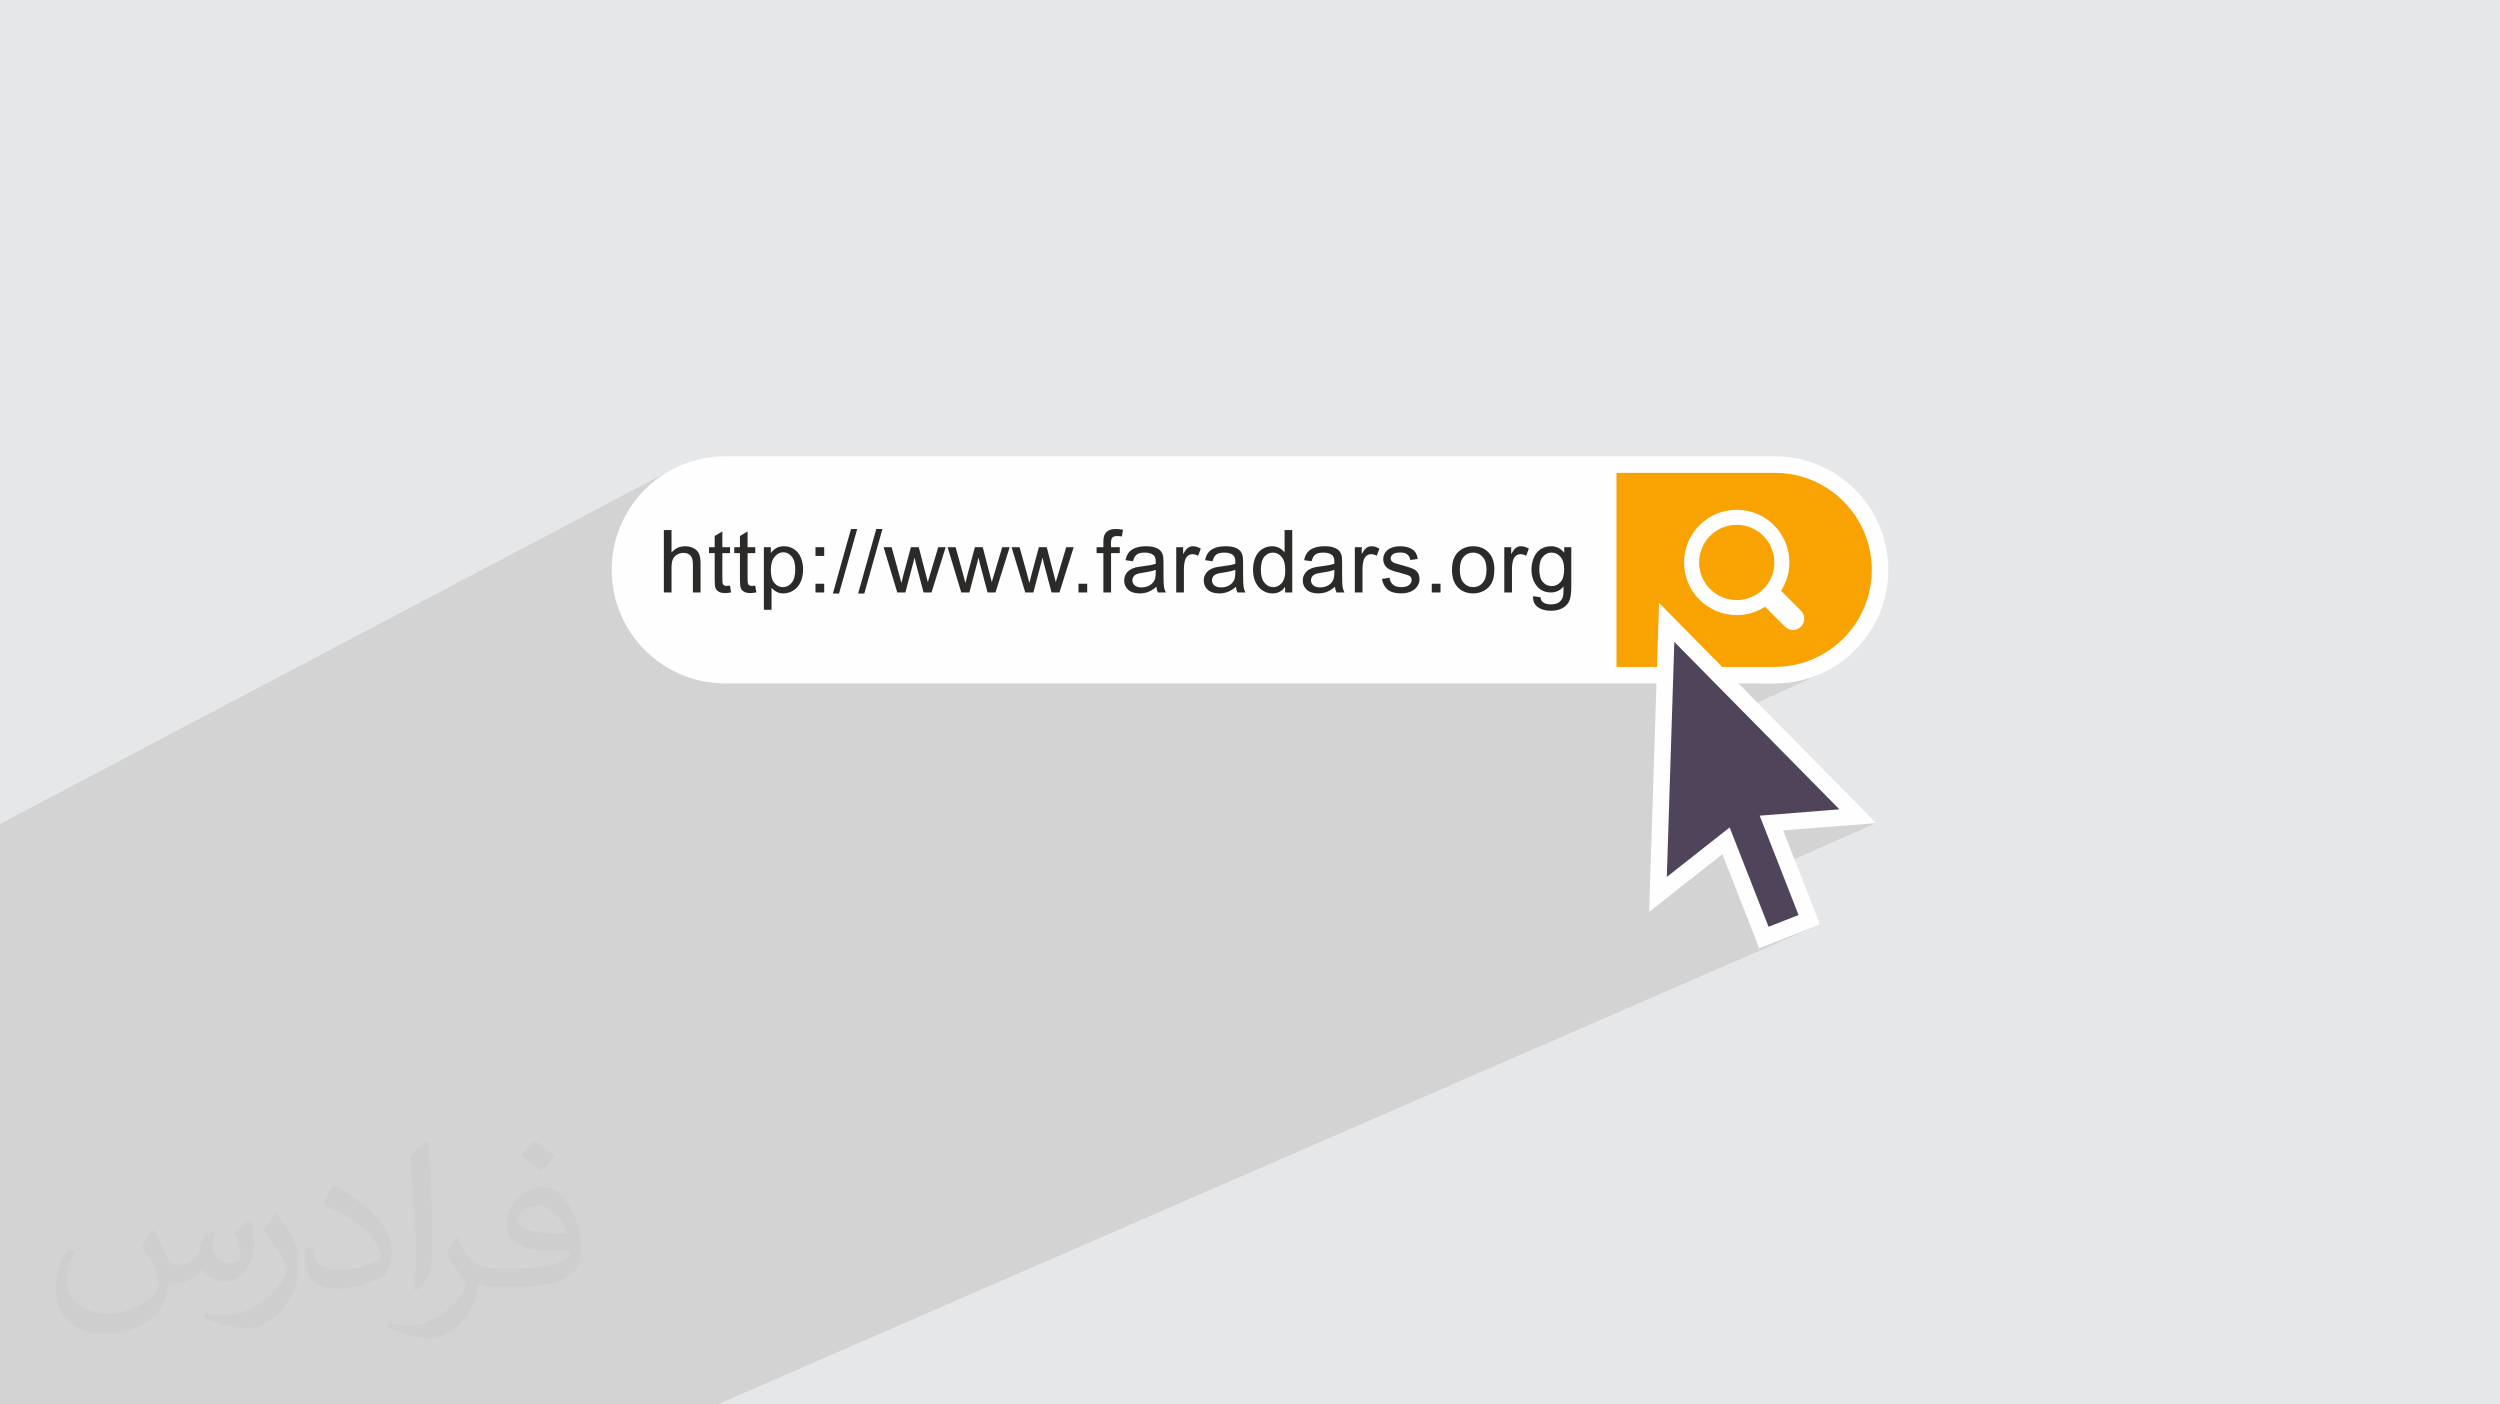 <?xml version="1.0" encoding="UTF-8"?>
<!DOCTYPE svg PUBLIC "-//W3C//DTD SVG 1.1//EN" "http://www.w3.org/Graphics/SVG/1.1/DTD/svg11.dtd">
<!-- Creator: CorelDRAW 2020 (64-Bit) -->
<svg xmlns="http://www.w3.org/2000/svg" xml:space="preserve" width="94.192mm" height="52.917mm" version="1.1" style="shape-rendering:geometricPrecision; text-rendering:geometricPrecision; image-rendering:optimizeQuality; fill-rule:evenodd; clip-rule:evenodd"
viewBox="0 0 9404.92 5283.66"
 xmlns:xlink="http://www.w3.org/1999/xlink"
 xmlns:xodm="http://www.corel.com/coreldraw/odm/2003">
 <defs>
  <style type="text/css">
   <![CDATA[
    .fil0 {fill:#E6E7E8}
    .fil6 {fill:#2B2A29;fill-rule:nonzero}
    .fil5 {fill:#4F445A;fill-rule:nonzero}
    .fil4 {fill:#F9A302;fill-rule:nonzero}
    .fil3 {fill:#FEFEFE;fill-rule:nonzero}
    .fil2 {fill:#373435;fill-opacity:0.031}
    .fil1 {fill:#2B2A29;fill-opacity:0.102}
   ]]>
  </style>
 </defs>
 <g id="Layer_x0020_1">
  <polygon class="fil0" points="-0,0 9404.92,0 9404.92,5283.66 -0,5283.66 "/>
  <polygon class="fil1" points="275.71,5283.66 275.69,5283.66 223.2,5283.66 192.04,5283.66 188.33,5283.66 155.29,5283.66 139.58,5283.66 78.55,5283.66 -0,5283.66 -0,5274.58 -0,5244.15 -0,5200.4 -0,5172.47 -0,5108.46 -0,5070.48 -0,5070.38 -0,5067.79 -0,5058.26 -0,5055.09 -0,5046.66 -0,5040.36 -0,5021.46 -0,5013.1 -0,5012.23 -0,5007.68 -0,5001.96 -0,5001.87 -0,5001.13 -0,4986.5 -0,4986.27 -0,4982.29 -0,4959.68 -0,4955.34 -0,4941.46 -0,4907.83 -0,4907.15 -0,4893.7 -0,4892.36 -0,4892.22 -0,4886.56 -0,4878.81 -0,4875.62 -0,4873.42 -0,4869.5 -0,4868.34 -0,4864.49 -0,4863.69 -0,4852.01 -0,4844.78 -0,4844.1 -0,4838.23 -0,4837.39 -0,4834.58 -0,4829.8 -0,4828.19 -0,4827.63 -0,4825.35 -0,4815.48 -0,4805.15 -0,4802.05 -0,4801.23 -0,4792.91 -0,4787.49 -0,4786.18 -0,4782.12 -0,4780.09 -0,4774.02 -0,4773.11 -0,4756.55 -0,4753.04 -0,4750.37 -0,4749.82 -0,4746.07 -0,4730.11 -0,4729.42 -0,4728.6 -0,4721.52 -0,4716.48 -0,4707.41 -0,4706.29 -0,4700.75 -0,4692.7 -0,4684.06 -0,4677.74 -0,4677.48 -0,4660.52 -0,4656.79 -0,4656.41 -0,4649.14 -0,4647.55 -0,4643.5 -0,4638.83 -0,4633.67 -0,4628.97 -0,4628.56 -0,4628.28 -0,4628.03 -0,4621.66 -0,4613.72 -0,4611.02 -0,4607.92 -0,4606.16 -0,4605.08 -0,4603.97 -0,4600.85 -0,4593.53 -0,4591.58 -0,4591.06 -0,4588.98 -0,4583.42 -0,4578.6 -0,4577.39 -0,4573.11 -0,4570.99 -0,4569.78 -0,4568.33 -0,4566.32 -0,4565.12 -0,4562.89 -0,4555.73 -0,4553.5 -0,4552.94 -0,4549.15 -0,4545.72 -0,4545.01 -0,4544.65 -0,4544.49 -0,4532.33 -0,4521.27 -0,4517.59 -0,4516.68 -0,4512.38 -0,4505.15 -0,4504.77 -0,4496.31 -0,4492.58 -0,4487.17 -0,4483.17 -0,4481.19 -0,4480.74 -0,4467.54 -0,4467.45 -0,4460.92 -0,4450.5 -0,4448.3 -0,4442.97 -0,4429.45 -0,4425.38 -0,4424.86 -0,4422.21 -0,4416.78 -0,4416.57 -0,4411.81 -0,4408.5 -0,4407.22 -0,4405.28 -0,4400.02 -0,4392.45 -0,4391.58 -0,4387.02 -0,4386.24 -0,4384.19 -0,4382.9 -0,4373.7 -0,4371.06 -0,4365.56 -0,4359.49 -0,4356.19 -0,4352.23 -0,4350.85 -0,4343.29 -0,4342.93 -0,4337.49 -0,4336.3 -0,4330.73 -0,4329.64 -0,4319.4 -0,4319.09 -0,4318.6 -0,4317.18 -0,4311.47 -0,4309.65 -0,4300.31 -0,4299.8 -0,4298.01 -0,4295.97 -0,4290.52 -0,4286.99 -0,4285.23 -0,4280.06 -0,4276.81 -0,4276.76 -0,4273.76 -0,4273.44 -0,4263.73 -0,4260.93 -0,4259.79 -0,4256.05 -0,4252.28 -0,4252.27 -0,4250.92 -0,4239.35 -0,4227.36 -0,4226.54 -0,4218.93 -0,4211.88 -0,4211.08 -0,4210.74 -0,4209.42 -0,4198.54 -0,4186.69 -0,4186.18 -0,4177.86 -0,4168.05 -0,4165.33 -0,4163.22 -0,4157.87 -0,4143.05 -0,4135.04 -0,4130.28 -0,4129.07 -0,4126.53 -0,4125.16 -0,4118.79 -0,4112.8 -0,4112.06 -0,4104.46 -0,4100.9 -0,4089.78 -0,4089.11 -0,4082.62 -0,4080.01 -0,4067.36 -0,4062.55 -0,4059.25 -0,4056.3 -0,4034.27 -0,4026.02 -0,4020.87 -0,4017.21 -0,3991.08 -0,3987.91 -0,3979.55 -0,3974.16 -0,3970.87 -0,3958.07 -0,3952.99 -0,3949.15 -0,3946.46 -0,3945.94 -0,3924.58 -0,3915.69 -0,3911.02 -0,3906.59 -0,3877.99 -0,3877.66 -0,3868.65 -0,3863.74 -0,3860.42 -0,3847.47 -0,3842.1 -0,3833.75 -0,3813.57 -0,3803.99 -0,3799.85 -0,3773.76 -0,3771.21 -0,3766.08 -0,3758.35 -0,3752 -0,3742.9 -0,3742.61 -0,3725.88 -0,3717.07 -0,3712.43 -0,3694.29 -0,3687.13 -0,3686.96 -0,3686.32 -0,3683.36 -0,3682.7 -0,3677.3 -0,3676.23 -0,3657.86 -0,3652.96 -0,3647.07 -0,3646.35 -0,3642.51 -0,3641.66 -0,3638.78 -0,3638.2 -0,3631.6 -0,3631.56 -0,3623.28 -0,3612.63 -0,3607.7 -0,3601.07 -0,3600.58 -0,3593.47 -0,3592.05 -0,3587.36 -0,3583.58 -0,3577.93 -0,3572.51 -0,3571.95 -0,3564.48 -0,3551.79 -0,3544.5 -0,3539.26 -0,3531.06 -0,3530.69 -0,3523.81 -0,3509.98 -0,3498.99 -0,3496.14 -0,3485.9 -0,3485.12 -0,3483.09 -0,3478.24 -0,3464.36 -0,3454.8 -0,3450.46 -0,3444.67 -0,3444.14 -0,3440.16 -0,3417.16 -0,3415.9 -0,3409.05 -0,3408.06 -0,3407.98 -0,3393.11 -0,3390.46 -0,3385.01 -0,3341.97 -0,3311.41 -0,3297.32 -0,3267.07 -0,3230.72 -0,3209.25 -0,3165.16 -0,3119.79 -0,3099.51 2524.66,1768.27 2506.75,1778.56 2489.41,1789.67 2472.67,1801.57 2456.53,1814.25 2441.05,1827.66 2426.25,1841.79 2412.12,1856.6 2398.71,1872.08 2386.04,1888.21 2374.13,1904.96 2363.02,1922.3 2362.12,1923.87 2554.31,1822.87 2570.06,1814.81 2586.22,1807.5 2602.8,1800.96 2619.76,1795.23 2637.09,1790.31 2654.74,1786.24 2672.72,1783.02 2690.99,1780.7 2709.53,1779.3 2728.31,1778.82 6081.22,1778.82 6546.56,1778.82 6676.59,1716.68 6676.59,1778.82 6695.37,1779.3 6713.92,1780.7 6732.19,1783.02 6750.16,1786.24 6767.82,1790.31 6785.15,1795.23 6802.1,1800.96 6818.69,1807.5 6834.85,1814.81 6850.59,1822.87 6865.88,1831.67 6880.69,1841.16 6895,1851.34 6908.79,1862.17 6922.04,1873.64 6934.72,1885.74 6946.8,1898.41 6946.8,1898.42 6958.28,1911.66 6969.12,1925.45 6979.29,1939.75 6979.29,1939.76 6988.79,1954.57 6997.58,1969.85 6997.58,1969.86 7005.64,1985.59 7012.95,2001.76 7012.95,2001.77 7019.48,2018.33 7019.48,2018.34 7025.22,2035.3 7030.15,2052.62 7034.22,2070.28 7034.22,2070.29 7037.44,2088.26 7039.75,2106.52 7039.75,2106.53 7041.16,2125.06 7041.16,2125.07 7041.64,2143.84 7041.64,2143.85 7041.16,2162.63 7041.16,2162.64 7039.75,2181.17 7039.75,2181.18 7037.44,2199.44 7034.22,2217.41 7034.22,2217.42 7030.15,2235.08 7025.22,2252.4 7019.48,2269.35 7019.48,2269.36 7012.95,2285.93 7012.95,2285.94 7005.64,2302.1 6997.58,2317.84 6997.58,2317.85 6988.79,2333.13 6979.29,2347.94 6979.29,2347.95 6969.12,2362.25 6958.28,2376.04 6946.8,2389.28 6946.8,2389.29 6934.72,2401.96 6922.04,2414.06 6908.79,2425.53 6895,2436.36 6880.69,2446.54 6865.88,2456.03 6850.59,2464.83 6834.85,2472.89 6620.9,2571.03 6676.59,2571.03 6698.55,2570.48 6720.23,2568.83 6741.59,2566.12 6762.63,2562.35 6783.3,2557.58 6803.59,2551.82 6823.45,2545.09 6842.87,2537.44 6861.81,2528.87 6581.3,2657.1 6966.91,3048.22 6986.45,3039.54 6987.98,3058.91 7011.02,3048.69 6988.9,3070.51 6958.53,3083.98 6966.77,3092.34 6936.3,3105.84 7057.87,3096.22 6722.14,3244.64 6806.41,3459.86 6609.64,3545.7 6617.98,3567 6846.67,3477.46 2698.54,5283.66 2677.6,5283.66 2625.63,5283.66 2552.85,5283.66 2109.56,5283.66 2021.47,5283.66 2021.02,5283.66 1997,5283.66 1973.03,5283.66 1933.07,5283.66 1917.98,5283.66 1854.7,5283.66 1830.2,5283.66 1815.2,5283.66 1760.37,5283.66 1741.8,5283.66 1666.33,5283.66 1653.86,5283.66 835.38,5283.66 755.12,5283.66 707.05,5283.66 579.44,5283.66 540.97,5283.66 446.38,5283.66 389.88,5283.66 "/>
  <path class="fil2" d="M578.49 4627.69c17.95,27.21 29.6,53.36 40.96,82.43 8.45,16.91 12.93,48.09 52.57,48.09 11.61,0 28.28,-3.42 43.06,-11.61 16.63,-8.73 29.32,-21.94 35.94,-42l15.85 -53.36 38.57 -19.02 2.64 2.64c-5.27,20.09 -6.59,39.36 -6.59,54.43 0,44.63 38.57,61.56 69.22,61.56 17.95,0 34.09,-8.73 34.09,-25.11 0,-21.13 -8.98,-57.06 -20.62,-89.29 17.95,-17.95 35.94,-35.94 56.53,-50.47l3.17 1.6c8.98,38.04 14,75.56 14,100.66 0,24.57 -10.83,51.79 -19.81,69.49 -18.49,34.87 -51.25,62.62 -90.87,62.62 -30.1,0 -63.65,-15.07 -86.66,-43.06l-1.32 0c-21.66,26.96 -55.22,51.25 -108.86,51.25l-16.63 0c-2.64,35.41 -10.29,60.49 -21.94,82.95 -31.95,62.34 -126.81,106.47 -216.1,106.47 -124.17,0 -186.51,-71.59 -186.51,-166.96 0,-58.91 19.27,-113.6 48.88,-152.42l24.29 10.04c-18.49,35.41 -30.91,68.68 -30.91,101.45 0,89.29 72.66,131.83 156.4,131.83 77.68,0 173.83,-49.41 191.28,-106.72 -6.59,-62.62 -30.1,-91.93 -66.04,-148.99 10.83,-19.02 24.83,-38.04 42.28,-58.38l3.17 0 0 0 0 0 -0.02 -0.09zm1432.13 -336.04c26.15,16.39 51.79,35.66 76.87,57.85 -14,19.81 -31.45,37.79 -53.11,53.64 -25.11,-20.34 -50.19,-37.79 -75.84,-56.27 17.42,-19.55 34.62,-38.29 52.04,-55.22l0 0 0 0 0 0 0 0 0 0 0.03 0zm13.47 244.11c-42.28,0 -76.87,27.75 -76.87,48.34 0,44.13 84.53,57.85 185.72,57.31 -12.68,-51.79 -57.06,-105.68 -108.86,-105.68l0.01 0.03zm-94.86 236.19c54.96,0 103.04,-1.6 139.74,-10.83 40.96,-10.29 75.56,-30.91 75.56,-45.17 0,-3.7 0,-8.19 -1.32,-11.89 -22.98,2.11 -49.41,2.11 -72.38,2.11 -74.49,0 -131.55,-16.91 -154.02,-58.66 -5.55,-11.61 -9.51,-24.57 -9.51,-39.36 0,-40.43 17.42,-79.79 48.09,-107 25.61,-22.45 53.89,-36.44 82.67,-36.44 52.04,0 93.51,41.75 122.57,107.54 15.85,35.94 26.68,77.4 26.68,129.72 0,34.87 -9.51,64.19 -31.17,85.85 -40.43,39.11 -114.92,53.89 -229.04,53.89l-51.79 0 0 0 -13.47 0c-28.28,0 -48.62,-5.02 -64.72,-17.42l-2.64 0c0.79,6.59 1.32,12.93 1.32,19.02 0,25.61 -8.45,58.38 -25.61,84.53 -50.72,75.3 -105.68,108.04 -153.24,108.04 -48.09,0 -107,-18.49 -160.11,-42.54l9.51 -18.49c17.17,7.13 40.96,11.89 73.7,11.89 85.85,0 198.66,-82.43 212.66,-163 -3.17,-6.59 -8.98,-15.32 -17.17,-24.57 -25.11,-29.85 -40.96,-54.68 -55.75,-80.83 12.68,-25.11 24.29,-45.17 35.13,-63.4l4.49 -0.53c36.72,74.77 69.99,117.55 144.23,117.55l11.61 0 0 0 53.89 0 0 0 0 0 0 0 0 0 0 0 0.09 0.01zm-371.98 79c6.34,-34.34 6.87,-72.91 6.87,-108.86l0 -53.36c0,-99.6 -12.68,-244.36 -22.98,-338.68 17.95,-19.27 43.06,-42 62.87,-57.31l5.81 1.6c13.47,118.62 16.63,256 16.63,383.06 0,33.3 -1.32,65.79 -4.49,89.55 -1.85,30.1 -19.27,52.83 -56.53,87.7l-8.19 -3.7zm-382.8 -157.19c1.85,46.77 24.83,83.49 105.15,83.49 49.93,0 92.19,-12.93 138.96,-35.13 8.45,-3.7 12.93,-8.73 12.93,-12.93 0,-29.32 -22.45,-68.15 -60.23,-103.55 -36.72,-33.3 -85.34,-62.62 -130.76,-82.18 -15.6,-6.59 -20.62,-13.47 -20.62,-20.09 0,-13.47 17.95,-41.75 32.77,-62.09l5.02 -0.53c52.04,27.21 110.17,67.64 153.24,112.53 39.11,41.47 63.4,83.49 63.4,129.19 0,33.81 -10.29,65.51 -26.96,95.11 -57.06,28.79 -117.83,50.72 -178.06,50.72 -73.17,0 -123.1,-34.34 -123.1,-114.92 0,-8.73 0,-22.19 3.17,-39.64l25.11 0 0 0 0 0 0 0 0 0 0 0 -0.02 0zm-132.37 -132.9l45.45 73.45c16.63,27.21 32.23,56.81 32.23,103.55l0 59.7c0,48.34 -30.91,100.13 -80.83,151.38 -39.11,34.62 -73.7,49.41 -105.68,49.41 -47.55,0 -101.98,-14.79 -164.85,-41.75l7.13 -18.49c19.81,5.27 42.79,9.77 71.06,9.77 90.36,-0.53 182.8,-66.57 225.08,-147.15 5.02,-9.26 6.87,-17.95 6.87,-24.04 0,-9.26 -5.02,-19.55 -8.98,-28.79 -22.98,-43.31 -48.62,-82.95 -76.87,-119.68 14.79,-23.25 29.6,-45.7 45.7,-67.9l3.7 0.53 0 0 0 0 0 0 0 0 0 0 -0.02 0.01z"/>
  <g id="_2519183208688">
   <path class="fil3" d="M6676.59 1778.82l-3948.28 0c-201.59,0 -365.04,163.43 -365.04,365.04 0,201.59 163.44,365.03 365.04,365.03l3948.28 0c201.6,0 365.05,-163.43 365.05,-365.03 0,-201.6 -163.44,-365.04 -365.05,-365.04z"/>
   <path class="fil3" d="M6676.59 1778.82l0 -62.14 -3948.28 0c-117.76,-0.04 -224.95,47.91 -302.06,125.11 -77.19,77.1 -125.14,184.3 -125.11,302.06 -0.03,117.76 47.92,224.95 125.11,302.06 77.11,77.19 184.3,125.15 302.06,125.11l3948.28 0c117.77,0.04 224.95,-47.92 302.07,-125.11 77.2,-77.11 125.13,-184.3 125.11,-302.06 0.02,-117.76 -47.91,-224.96 -125.11,-302.06 -77.12,-77.2 -184.3,-125.15 -302.07,-125.11l0 124.28c83.84,0.02 159.17,33.8 214.19,88.71 54.91,55.01 88.68,130.35 88.72,214.19 -0.04,83.83 -33.81,159.17 -88.72,214.18 -55.02,54.91 -130.34,88.69 -214.19,88.72l-3948.28 0c-83.83,-0.03 -159.17,-33.81 -214.18,-88.72 -54.91,-55.01 -88.68,-130.34 -88.72,-214.18 0.04,-83.83 33.81,-159.18 88.72,-214.19 55.01,-54.91 130.34,-88.69 214.18,-88.71l3948.28 0 0 -62.15z"/>
   <path class="fil4" d="M6676.59 1778.82l-595.37 0 0 730.06 595.37 0c201.6,0 365.05,-163.43 365.05,-365.04 0,-201.59 -163.44,-365.03 -365.05,-365.03z"/>
   <path class="fil3" d="M6533.52 1974.4c-78.16,0 -141.53,63.39 -141.53,141.55 0,78.16 63.36,141.52 141.53,141.52 78.18,0 141.54,-63.35 141.54,-141.52 0,-78.15 -63.35,-141.55 -141.54,-141.55zm241.54 383.08c-16.6,16.56 -43.46,16.56 -60.05,0l-74.93 -74.95c-30.83,19.73 -67.26,31.53 -106.57,31.53 -109.42,0 -198.14,-88.72 -198.14,-198.13 0,-109.42 88.72,-198.15 198.14,-198.15 109.42,0 198.14,88.73 198.14,198.15 0,39.3 -11.79,75.74 -31.52,106.57l74.93 74.93c16.57,16.58 16.57,43.45 0,60.05z"/>
   <polygon class="fil5" points="6988.9,3070.51 6270.04,2341.41 6237.26,3364.79 6493.22,3163.1 6635.58,3526.73 6806.41,3459.86 6664.04,3096.21 "/>
   <polygon class="fil3" points="6988.9,3070.51 7011.02,3048.69 6241.29,2268.01 6204.07,3430.5 6479.56,3213.43 6617.98,3567 6846.67,3477.46 6708.25,3123.88 7057.87,3096.22 7011.02,3048.69 6988.9,3070.51 6986.45,3039.54 6619.85,3068.53 6766.15,3442.25 6653.19,3486.48 6506.88,3112.77 6270.46,3299.08 6298.76,2414.81 6966.77,3092.34 6988.9,3070.51 6986.45,3039.54 "/>
   <path class="fil6" d="M2497.41 2228.8l0 -234.83 28.86 0 0 84.51c13.4,-15.69 30.29,-23.5 50.73,-23.5 12.52,0 23.39,2.47 32.69,7.44 9.24,4.97 15.86,11.8 19.85,20.55 3.98,8.75 5.95,21.48 5.95,38.1l0 107.74 -28.86 0 0 -107.63c0,-14.38 -3.13,-24.87 -9.3,-31.43 -6.23,-6.56 -14.99,-9.85 -26.35,-9.85 -8.47,0 -16.46,2.19 -23.94,6.62 -7.49,4.43 -12.79,10.44 -16.02,18.04 -3.18,7.54 -4.76,17.98 -4.76,31.31l0 92.93 -28.86 0zm248.93 -25.75l3.93 25.47c-8.09,1.7 -15.36,2.58 -21.7,2.58 -10.44,0 -18.53,-1.64 -24.33,-4.98 -5.73,-3.33 -9.78,-7.66 -12.13,-13.06 -2.35,-5.41 -3.49,-16.78 -3.49,-34.12l0 -98.06 -21.32 0 0 -22.31 21.32 0 0 -42.09 28.86 -17.33 0 59.42 28.87 0 0 22.31 -28.87 0 0 99.71c0,8.26 0.5,13.56 1.54,15.91 0.98,2.35 2.63,4.21 4.92,5.63 2.29,1.37 5.56,2.08 9.84,2.08 3.17,0 7.38,-0.39 12.57,-1.15zm94.98 0l3.93 25.47c-8.09,1.7 -15.36,2.58 -21.7,2.58 -10.44,0 -18.53,-1.64 -24.33,-4.98 -5.73,-3.33 -9.78,-7.66 -12.13,-13.06 -2.35,-5.41 -3.49,-16.78 -3.49,-34.12l0 -98.06 -21.32 0 0 -22.31 21.32 0 0 -42.09 28.86 -17.33 0 59.42 28.87 0 0 22.31 -28.87 0 0 99.71c0,8.26 0.5,13.56 1.54,15.91 0.98,2.35 2.63,4.21 4.92,5.63 2.29,1.37 5.56,2.08 9.84,2.08 3.17,0 7.38,-0.39 12.57,-1.15zm32.34 91.01l0 -235.49 26.23 0 0 22.37c6.18,-8.64 13.18,-15.15 21,-19.46 7.76,-4.32 17.21,-6.51 28.32,-6.51 14.54,0 27.33,3.71 38.43,11.2 11.09,7.44 19.46,17.98 25.14,31.54 5.63,13.61 8.47,28.48 8.47,44.71 0,17.33 -3.11,32.97 -9.35,46.91 -6.23,13.88 -15.3,24.54 -27.22,31.98 -11.86,7.37 -24.38,11.09 -37.5,11.09 -9.62,0 -18.25,-2.03 -25.85,-6.07 -7.66,-4.04 -13.89,-9.13 -18.81,-15.31l0 83.03 -28.86 0zm26.22 -149.34c0,21.82 4.44,37.94 13.23,48.39 8.87,10.43 19.57,15.69 32.15,15.69 12.79,0 23.72,-5.41 32.79,-16.24 9.14,-10.82 13.67,-27.56 13.67,-50.23 0,-21.65 -4.42,-37.83 -13.34,-48.61 -8.91,-10.76 -19.51,-16.12 -31.86,-16.12 -12.25,0 -23.08,5.74 -32.47,17.15 -9.46,11.48 -14.17,28.11 -14.17,49.96zm167.93 -53.35l0 -32.8 32.8 0 0 32.8 -32.8 0zm0 137.43l0 -32.8 32.8 0 0 32.8 -32.8 0zm65.47 3.92l68.22 -242.7 23.23 0 -68.22 242.7 -23.23 0zm94.99 0l68.22 -242.7 23.23 0 -68.22 242.7 -23.23 0zm147.23 -3.92l-51.43 -170.23 30.17 0 27.17 98.23 9.62 36.57c0.38,-1.81 3.33,-13.5 8.81,-35.1l26.95 -99.71 29.57 0 25.64 98.83 8.37 32.42 9.79 -32.85 29.41 -98.4 28.04 0 -53.4 170.23 -29.85 0 -27 -101.85 -6.83 -29.13 -34.45 130.97 -30.55 0zm240.74 0l-51.44 -170.23 30.17 0 27.17 98.23 9.62 36.57c0.39,-1.81 3.33,-13.5 8.81,-35.1l26.95 -99.71 29.57 0 25.65 98.83 8.36 32.42 9.79 -32.85 29.41 -98.4 28.05 0 -53.4 170.23 -29.85 0 -27.01 -101.85 -6.83 -29.13 -34.44 130.97 -30.55 0zm240.73 0l-51.43 -170.23 30.17 0 27.17 98.23 9.62 36.57c0.38,-1.81 3.33,-13.5 8.8,-35.1l26.95 -99.71 29.58 0 25.64 98.83 8.36 32.42 9.8 -32.85 29.4 -98.4 28.05 0 -53.4 170.23 -29.85 0 -27.01 -101.85 -6.82 -29.13 -34.45 130.97 -30.55 0zm200.22 0l0 -32.8 32.8 0 0 32.8 -32.8 0zm93.69 0l0 -147.93 -25.58 0 0 -22.31 25.58 0 0 -18.03c0,-11.43 0.98,-19.9 3.01,-25.42 2.79,-7.43 7.6,-13.51 14.59,-18.15 6.95,-4.64 16.72,-6.94 29.31,-6.94 8.15,0 17.11,0.98 26.94,2.9l-4.31 25.25c-6.01,-1.04 -11.64,-1.58 -17,-1.58 -8.74,0 -14.92,1.86 -18.58,5.57 -3.6,3.72 -5.41,10.66 -5.41,20.83l0 15.58 33.13 0 0 22.31 -32.8 0 0 147.93 -28.86 0zm199.28 -21.33c-10.71,9.14 -21.04,15.53 -30.93,19.3 -9.91,3.77 -20.51,5.63 -31.87,5.63 -18.7,0 -33.08,-4.53 -43.13,-13.67 -10.06,-9.07 -15.09,-20.71 -15.09,-34.88 0,-8.31 1.92,-15.91 5.68,-22.8 3.83,-6.88 8.81,-12.35 14.93,-16.51 6.18,-4.15 13.07,-7.33 20.77,-9.46 5.69,-1.48 14.27,-2.9 25.69,-4.32 23.29,-2.73 40.52,-6.06 51.5,-9.9 0.11,-3.93 0.16,-6.44 0.16,-7.48 0,-11.7 -2.74,-19.96 -8.2,-24.76 -7.38,-6.51 -18.37,-9.74 -32.91,-9.74 -13.61,0 -23.66,2.41 -30.12,7.16 -6.5,4.75 -11.26,13.18 -14.37,25.31l-28.21 -3.93c2.57,-12.08 6.77,-21.87 12.68,-29.31 5.9,-7.43 14.43,-13.11 25.58,-17.16 11.1,-3.99 24.05,-6.01 38.7,-6.01 14.54,0 26.41,1.69 35.53,5.14 9.09,3.43 15.81,7.71 20.07,12.9 4.26,5.18 7.27,11.75 9.02,19.68 0.94,4.91 1.42,13.78 1.42,26.51l0 38.26c0,26.73 0.61,43.62 1.82,50.79 1.14,7.15 3.54,13.99 7.05,20.55l-30.18 0c-2.9,-6.07 -4.74,-13.18 -5.57,-21.33zm-2.31 -63.95c-10.49,4.26 -26.24,7.87 -47.23,10.82 -11.91,1.7 -20.33,3.6 -25.25,5.74 -4.92,2.14 -8.7,5.24 -11.37,9.29 -2.69,4.1 -4.04,8.64 -4.04,13.68 0,7.59 2.9,13.99 8.75,19.07 5.84,5.08 14.38,7.65 25.58,7.65 11.09,0 20.99,-2.4 29.68,-7.27 8.64,-4.8 15.05,-11.42 19.09,-19.78 3.11,-6.51 4.64,-16.08 4.64,-28.71l0.16 -10.49zm77.07 85.28l0 -170.23 25.91 0 0 26.08c6.61,-12.09 12.73,-20.07 18.36,-23.88 5.63,-3.88 11.81,-5.8 18.53,-5.8 9.74,0 19.63,3.07 29.69,9.13l-10.27 26.62c-7,-3.93 -13.99,-5.9 -20.99,-5.9 -6.29,0 -11.92,1.92 -16.89,5.68 -4.97,3.78 -8.53,9.03 -10.66,15.75 -3.23,10.22 -4.81,21.44 -4.81,33.62l0 88.95 -28.86 0zm224.6 -21.33c-10.72,9.14 -21.05,15.53 -30.94,19.3 -9.9,3.77 -20.5,5.63 -31.87,5.63 -18.69,0 -33.08,-4.53 -43.13,-13.67 -10.05,-9.07 -15.08,-20.71 -15.08,-34.88 0,-8.31 1.91,-15.91 5.68,-22.8 3.82,-6.88 8.8,-12.35 14.93,-16.51 6.17,-4.15 13.06,-7.33 20.76,-9.46 5.69,-1.48 14.27,-2.9 25.7,-4.32 23.28,-2.73 40.51,-6.06 51.49,-9.9 0.11,-3.93 0.17,-6.44 0.17,-7.48 0,-11.7 -2.75,-19.96 -8.21,-24.76 -7.37,-6.51 -18.36,-9.74 -32.9,-9.74 -13.61,0 -23.67,2.41 -30.12,7.16 -6.51,4.75 -11.26,13.18 -14.38,25.31l-28.21 -3.93c2.57,-12.08 6.78,-21.87 12.69,-29.31 5.9,-7.43 14.42,-13.11 25.58,-17.16 11.09,-3.99 24.04,-6.01 38.7,-6.01 14.53,0 26.4,1.69 35.53,5.14 9.08,3.43 15.8,7.71 20.06,12.9 4.26,5.18 7.27,11.75 9.02,19.68 0.94,4.91 1.43,13.78 1.43,26.51l0 38.26c0,26.73 0.6,43.62 1.81,50.79 1.15,7.15 3.55,13.99 7.05,20.55l-30.18 0c-2.89,-6.07 -4.74,-13.18 -5.56,-21.33zm-2.31 -63.95c-10.5,4.26 -26.24,7.87 -47.24,10.82 -11.91,1.7 -20.33,3.6 -25.25,5.74 -4.92,2.14 -8.69,5.24 -11.36,9.29 -2.69,4.1 -4.04,8.64 -4.04,13.68 0,7.59 2.89,13.99 8.74,19.07 5.85,5.08 14.38,7.65 25.58,7.65 11.1,0 21,-2.4 29.69,-7.27 8.64,-4.8 15.04,-11.42 19.08,-19.78 3.12,-6.51 4.64,-16.08 4.64,-28.71l0.17 -10.49zm187.26 85.28l0 -21.6c-10.77,16.78 -26.61,25.2 -47.56,25.2 -13.55,0 -26.02,-3.72 -37.33,-11.2 -11.36,-7.44 -20.17,-17.87 -26.46,-31.21 -6.23,-13.4 -9.35,-28.76 -9.35,-46.14 0,-16.95 2.84,-32.31 8.47,-46.14 5.7,-13.77 14.17,-24.37 25.48,-31.7 11.26,-7.39 23.94,-11.04 37.88,-11.04 10.27,0 19.4,2.19 27.39,6.51 7.98,4.31 14.49,9.99 19.51,16.94l0 -84.46 28.87 0 0 234.84 -26.9 0zm-91.17 -84.89c0,21.75 4.59,37.98 13.83,48.76 9.18,10.76 20.06,16.13 32.58,16.13 12.62,0 23.33,-5.14 32.19,-15.42 8.81,-10.27 13.23,-25.97 13.23,-47.07 0,-23.17 -4.48,-40.23 -13.5,-51.1 -8.97,-10.88 -20.06,-16.3 -33.24,-16.3 -12.85,0 -23.55,5.19 -32.19,15.64 -8.59,10.43 -12.9,26.89 -12.9,49.37zm278.77 63.56c-10.71,9.14 -21.05,15.53 -30.93,19.3 -9.91,3.77 -20.51,5.63 -31.87,5.63 -18.7,0 -33.08,-4.53 -43.14,-13.67 -10.05,-9.07 -15.08,-20.71 -15.08,-34.88 0,-8.31 1.92,-15.91 5.68,-22.8 3.83,-6.88 8.81,-12.35 14.93,-16.51 6.18,-4.15 13.06,-7.33 20.77,-9.46 5.69,-1.48 14.27,-2.9 25.69,-4.32 23.28,-2.73 40.51,-6.06 51.5,-9.9 0.11,-3.93 0.16,-6.44 0.16,-7.48 0,-11.7 -2.74,-19.96 -8.21,-24.76 -7.37,-6.51 -18.36,-9.74 -32.9,-9.74 -13.61,0 -23.66,2.41 -30.12,7.16 -6.5,4.75 -11.26,13.18 -14.37,25.31l-28.21 -3.93c2.57,-12.08 6.77,-21.87 12.68,-29.31 5.9,-7.43 14.43,-13.11 25.58,-17.16 11.1,-3.99 24.05,-6.01 38.7,-6.01 14.54,0 26.4,1.69 35.53,5.14 9.08,3.43 15.81,7.71 20.07,12.9 4.25,5.18 7.27,11.75 9.02,19.68 0.94,4.91 1.42,13.78 1.42,26.51l0 38.26c0,26.73 0.61,43.62 1.81,50.79 1.15,7.15 3.55,13.99 7.06,20.55l-30.18 0c-2.9,-6.07 -4.75,-13.18 -5.57,-21.33zm-2.31 -63.95c-10.49,4.26 -26.24,7.87 -47.23,10.82 -11.91,1.7 -20.34,3.6 -25.25,5.74 -4.92,2.14 -8.7,5.24 -11.37,9.29 -2.69,4.1 -4.04,8.64 -4.04,13.68 0,7.59 2.9,13.99 8.74,19.07 5.85,5.08 14.39,7.65 25.59,7.65 11.09,0 20.99,-2.4 29.68,-7.27 8.64,-4.8 15.04,-11.42 19.09,-19.78 3.11,-6.51 4.64,-16.08 4.64,-28.71l0.16 -10.49zm77.07 85.28l0 -170.23 25.91 0 0 26.08c6.61,-12.09 12.73,-20.07 18.36,-23.88 5.63,-3.88 11.81,-5.8 18.53,-5.8 9.74,0 19.62,3.07 29.69,9.13l-10.27 26.62c-7,-3.93 -14,-5.9 -21,-5.9 -6.29,0 -11.92,1.92 -16.89,5.68 -4.97,3.78 -8.52,9.03 -10.65,15.75 -3.23,10.22 -4.81,21.44 -4.81,33.62l0 88.95 -28.86 0zm101.93 -50.84l28.54 -4.59c1.58,11.43 6.07,20.17 13.39,26.3 7.33,6.06 17.6,9.13 30.72,9.13 13.29,0 23.12,-2.69 29.58,-8.09 6.39,-5.36 9.63,-11.7 9.63,-18.97 0,-6.51 -2.91,-11.64 -8.64,-15.37 -4.05,-2.56 -13.89,-5.79 -29.53,-9.78 -21.1,-5.3 -35.7,-9.9 -43.9,-13.78 -8.14,-3.94 -14.32,-9.3 -18.53,-16.19 -4.19,-6.83 -6.33,-14.43 -6.33,-22.74 0,-7.6 1.75,-14.6 5.19,-21.05 3.49,-6.45 8.2,-11.8 14.16,-16.07 4.48,-3.29 10.6,-6.07 18.31,-8.37 7.76,-2.3 16.02,-3.44 24.87,-3.44 13.34,0 25.03,1.92 35.1,5.8 10.1,3.81 17.54,9.07 22.36,15.63 4.75,6.62 8.09,15.42 9.9,26.46l-28.21 3.93c-1.26,-8.86 -4.97,-15.8 -11.1,-20.77 -6.12,-4.97 -14.76,-7.44 -25.96,-7.44 -13.18,0 -22.64,2.19 -28.26,6.56 -5.63,4.37 -8.48,9.52 -8.48,15.37 0,3.71 1.15,7.1 3.49,10.1 2.36,3.06 6.01,5.63 11.04,7.66 2.9,1.09 11.31,3.55 25.42,7.38 20.33,5.41 34.55,9.89 42.64,13.34 8.1,3.43 14.43,8.52 19.03,15.08 4.64,6.62 6.94,14.82 6.94,24.66 0,9.56 -2.8,18.59 -8.43,27.06 -5.63,8.48 -13.72,15.03 -24.26,19.68 -10.61,4.64 -22.58,6.94 -35.92,6.94 -22.09,0 -38.98,-4.59 -50.57,-13.72 -11.58,-9.19 -18.96,-22.75 -22.19,-40.73zm187.53 50.84l0 -32.8 32.8 0 0 32.8 -32.8 0zm75.97 -85.11c0,-31.44 8.75,-54.73 26.29,-69.86 14.6,-12.58 32.47,-18.86 53.52,-18.86 23.34,0 42.48,7.65 57.34,22.97 14.82,15.25 22.26,36.39 22.26,63.35 0,21.87 -3.29,39.02 -9.85,51.54 -6.56,12.52 -16.13,22.25 -28.71,29.2 -12.51,6.94 -26.23,10.38 -41.05,10.38 -23.82,0 -43.06,-7.6 -57.78,-22.85 -14.7,-15.26 -22.03,-37.23 -22.03,-65.87zm29.53 0.05c0,21.76 4.75,38.05 14.27,48.82 9.57,10.82 21.54,16.24 36.02,16.24 14.33,0 26.24,-5.41 35.81,-16.3 9.52,-10.87 14.27,-27.44 14.27,-49.68 0,-20.99 -4.81,-36.9 -14.38,-47.67 -9.57,-10.82 -21.49,-16.24 -35.7,-16.24 -14.48,0 -26.45,5.36 -36.02,16.13 -9.52,10.77 -14.27,27.01 -14.27,48.71zm167.26 85.06l0 -170.23 25.91 0 0 26.08c6.61,-12.09 12.73,-20.07 18.36,-23.88 5.63,-3.88 11.81,-5.8 18.53,-5.8 9.73,0 19.62,3.07 29.69,9.13l-10.28 26.62c-7,-3.93 -13.99,-5.9 -20.99,-5.9 -6.29,0 -11.92,1.92 -16.89,5.68 -4.97,3.78 -8.52,9.03 -10.65,15.75 -3.24,10.22 -4.81,21.44 -4.81,33.62l0 88.95 -28.86 0zm108.11 14.1l27.88 3.93c1.15,8.64 4.42,14.93 9.79,18.91 7.16,5.31 16.94,7.99 29.35,7.99 13.34,0 23.67,-2.68 30.94,-7.99 7.27,-5.3 12.19,-12.79 14.77,-22.35 1.47,-5.85 2.18,-18.15 2.07,-36.9 -12.62,14.87 -28.31,22.31 -47.12,22.31 -23.39,0 -41.54,-8.43 -54.34,-25.31 -12.85,-16.84 -19.24,-37.06 -19.24,-60.63 0,-16.24 2.96,-31.21 8.81,-44.93 5.84,-13.72 14.38,-24.26 25.53,-31.76 11.14,-7.49 24.26,-11.2 39.35,-11.2 20.07,0 36.62,8.2 49.63,24.6l0 -21 26.57 0 0 147c0,26.51 -2.68,45.26 -8.09,56.29 -5.35,11.05 -13.94,19.8 -25.58,26.19 -11.7,6.4 -26.08,9.62 -43.13,9.62 -20.29,0 -36.62,-4.52 -49.09,-13.66 -12.52,-9.08 -18.53,-22.8 -18.09,-41.11zm23.6 -102.11c0,22.25 4.43,38.48 13.29,48.71 8.91,10.22 20.01,15.36 33.35,15.36 13.28,0 24.37,-5.08 33.4,-15.25 8.97,-10.16 13.44,-26.13 13.44,-47.89 0,-20.77 -4.64,-36.45 -13.88,-47.01 -9.25,-10.55 -20.39,-15.81 -33.4,-15.81 -12.85,0 -23.72,5.2 -32.74,15.59 -8.97,10.39 -13.46,25.8 -13.46,46.3z"/>
  </g>
 </g>
</svg>

